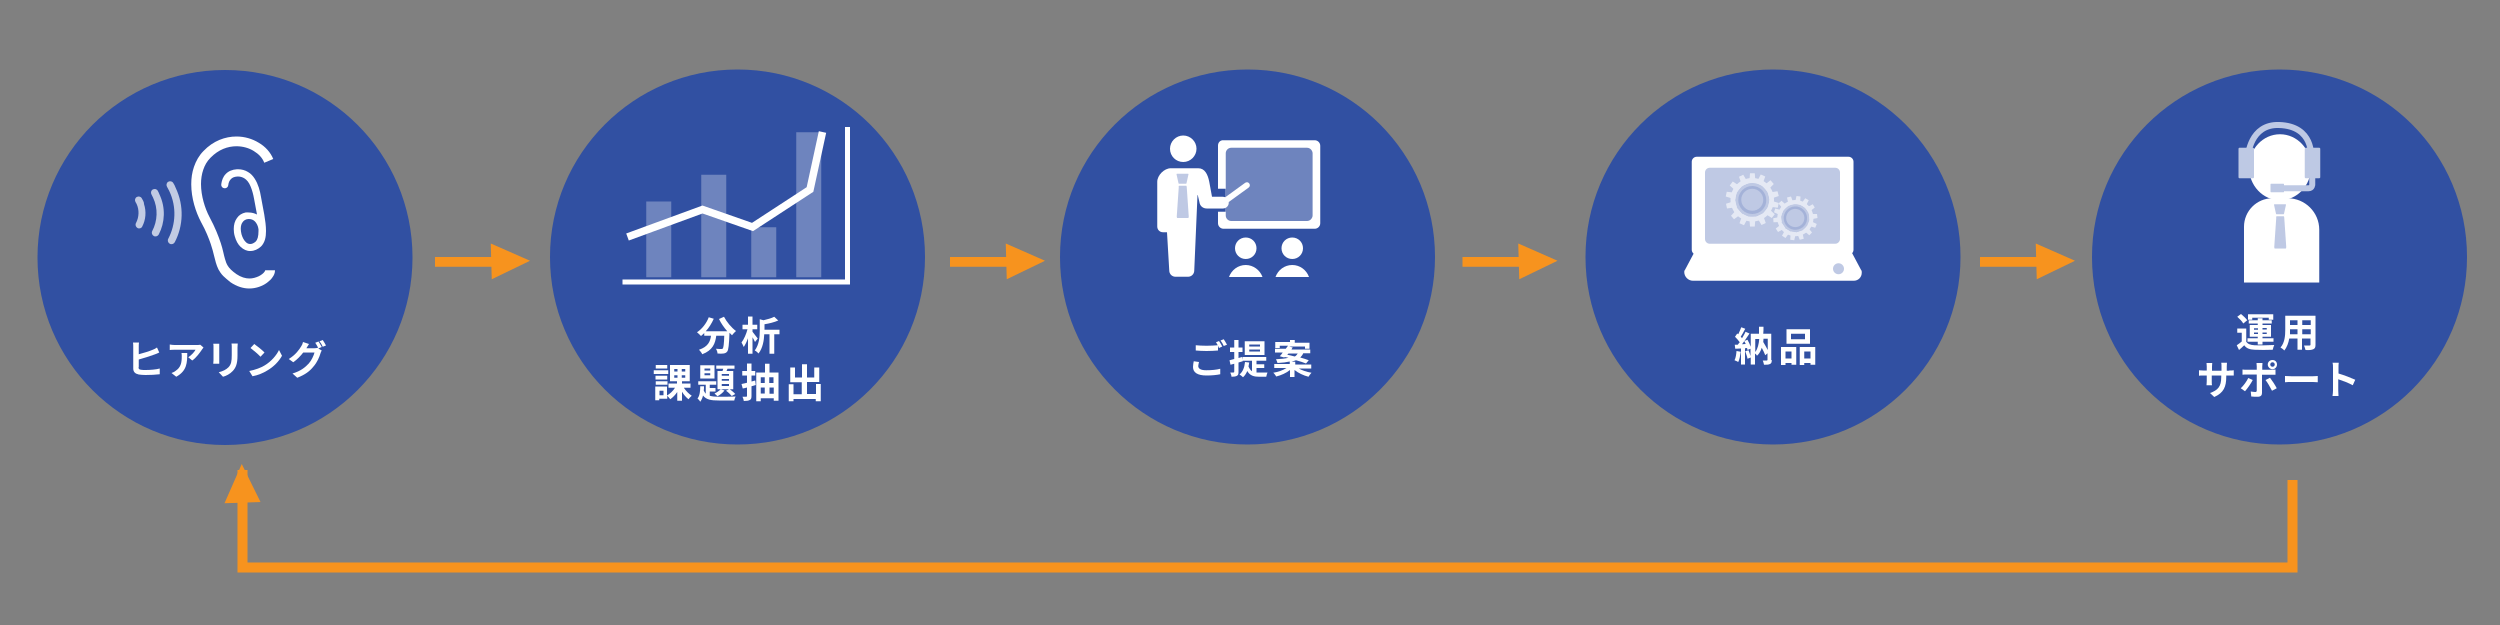 <?xml version="1.0" encoding="utf-8"?>
<!-- Generator: Adobe Illustrator 21.0.0, SVG Export Plug-In . SVG Version: 6.00 Build 0)  -->
<svg version="1.1" id="レイヤー_1" xmlns="http://www.w3.org/2000/svg" xmlns:xlink="http://www.w3.org/1999/xlink" x="0px"
	 y="0px" width="1000px" height="250px" viewBox="0 0 1000 250" style="enable-background:new 0 0 1000 250;" xml:space="preserve">
<rect x="0" y="0" width="1000" height="250" fill="#808080" stroke="none"/>
<style type="text/css">
	.st0{opacity:0.9;fill:#284BA5;}
	.st1{fill:#FFFFFF;}
	.st2{fill:#BEC9E4;}
	.st3{fill:none;stroke:#BEC9E4;stroke-width:2.407;stroke-miterlimit:10;}
	.st4{opacity:0.3;fill:#284BA5;}
	.st5{fill:none;stroke:#FFFFFF;stroke-width:2;stroke-miterlimit:10;}
	.st6{opacity:0.3;fill:#FFFFFF;}
	.st7{fill:none;stroke:#FFFFFF;stroke-width:3;stroke-miterlimit:10;}
	.st8{opacity:0.6;}
	.st9{opacity:0.7;fill:#FFFFFF;}
	.st10{fill:#F7931E;}
	.st11{fill:none;stroke:#F7931E;stroke-width:4;stroke-miterlimit:10;}
</style>
<g>
	<g>
		<circle class="st0" cx="911.8" cy="102.8" r="75"/>
		<g>
			<g>
				<path class="st1" d="M898.4,136.5c0.6,1.1,1.7,1.5,3.4,1.6c1.9,0.1,5.7,0,7.9-0.1c-0.2,0.4-0.5,1.3-0.6,1.9
					c-2,0.1-5.4,0.1-7.3,0c-1.9-0.1-3.2-0.5-4.1-1.8c-0.6,0.6-1.3,1.2-2.1,1.9l-0.9-1.9c0.6-0.4,1.3-0.9,2-1.5v-3.5h-1.8v-1.7h3.6
					V136.5z M897.3,129.4c-0.4-0.8-1.5-1.9-2.4-2.7l1.5-1.1c0.9,0.7,2,1.8,2.5,2.5L897.3,129.4z M903.2,136.7H899v-1.4h4.1v-0.6
					h-3.2v-4.7h3.2v-0.6h-3.6v-1.3h3.6v-0.8h1.9v0.8h3.7v1.3H905v0.6h3.4v4.7H905v0.6h4.4v1.4H905v1.1h-1.9V136.7z M900.9,127.9
					h-1.7v-2.2h10.1v2.2h-1.8v-0.8h-6.6V127.9z M901.6,131.9h1.6v-0.6h-1.6V131.9z M903.2,133.6V133h-1.6v0.6H903.2z M905,131.2v0.6
					h1.7v-0.6H905z M906.7,133H905v0.6h1.7V133z"/>
				<path class="st1" d="M926.2,137.9c0,1-0.2,1.5-0.9,1.8c-0.7,0.3-1.6,0.4-3.1,0.3c-0.1-0.5-0.4-1.3-0.6-1.8c0.9,0,2,0,2.2,0
					c0.3,0,0.4-0.1,0.4-0.4v-2.4h-3.4v4.5H919v-4.5h-3.3c-0.3,1.7-0.9,3.5-2,4.8c-0.3-0.4-1.1-1-1.5-1.2c1.7-1.9,1.9-4.8,1.9-7v-5.7
					h12.1V137.9z M919,133.7v-2h-3v0.3c0,0.5,0,1.1,0,1.7H919z M916,128.1v1.9h3v-1.9H916z M924.3,128.1h-3.4v1.9h3.4V128.1z
					 M924.3,133.7v-2h-3.4v2H924.3z"/>
				<path class="st1" d="M891.7,148.2c0.8,0,1.3,0,1.8-0.1v2.1c-0.4,0-0.9,0-1.8,0h-1.2v0.5c0,4-1,6.4-4.8,8.1l-1.7-1.6
					c3.1-1.1,4.5-2.5,4.5-6.4v-0.6h-3.8v2.2c0,0.7,0,1.4,0.1,1.7h-2.2c0-0.3,0.1-1,0.1-1.7v-2.2h-1.4c-0.8,0-1.4,0-1.7,0.1v-2.2
					c0.3,0,0.9,0.1,1.7,0.1h1.4v-1.6c0-0.6-0.1-1.1-0.1-1.4h2.3c0,0.3-0.1,0.8-0.1,1.5v1.6h3.8v-1.7c0-0.6,0-1.2-0.1-1.5h2.3
					c0,0.3-0.1,0.8-0.1,1.5v1.7H891.7z"/>
				<path class="st1" d="M901.1,152c-0.7,1.4-2.2,3.5-3.1,4.5l-1.7-1.2c1.1-1,2.4-2.8,3-4.1L901.1,152z M904.8,149.8v7.4
					c0,0.9-0.5,1.5-1.7,1.5c-0.9,0-1.8,0-2.6-0.1l-0.2-2c0.7,0.1,1.4,0.2,1.8,0.2c0.4,0,0.6-0.2,0.6-0.6c0-0.6,0-5.7,0-6.4v0h-4.1
					c-0.5,0-1.1,0-1.6,0.1v-2.1c0.5,0.1,1.1,0.1,1.6,0.1h4.1v-1.3c0-0.4-0.1-1.1-0.1-1.4h2.4c0,0.2-0.1,1-0.1,1.4v1.3h3.7
					c0.4,0,1.2,0,1.6-0.1v2.1c-0.5,0-1.1,0-1.6,0H904.8z M908,151.1c0.8,1,2.1,3,2.7,4.2l-1.9,1c-0.7-1.4-1.8-3.3-2.6-4.3L908,151.1
					z M907.1,145.8c0-1,0.8-1.8,1.9-1.8s1.8,0.8,1.8,1.8s-0.8,1.9-1.8,1.9S907.1,146.8,907.1,145.8z M908.1,145.8
					c0,0.5,0.4,0.9,0.9,0.9c0.5,0,0.9-0.4,0.9-0.9s-0.4-0.9-0.9-0.9C908.5,144.9,908.1,145.3,908.1,145.8z"/>
				<path class="st1" d="M914,150.4c0.6,0,1.7,0.1,2.6,0.1h8.6c0.7,0,1.5-0.1,1.9-0.1v2.5c-0.4,0-1.2-0.1-1.9-0.1h-8.6
					c-0.9,0-2,0-2.6,0.1V150.4z"/>
				<path class="st1" d="M941.1,154.1c-1.6-0.9-4-1.8-5.8-2.4v4.5c0,0.5,0.1,1.6,0.1,2.2H933c0.1-0.6,0.2-1.6,0.2-2.2v-9.2
					c0-0.6,0-1.4-0.2-1.9h2.5c-0.1,0.6-0.1,1.3-0.1,1.9v2.4c2.1,0.6,5.2,1.8,6.7,2.5L941.1,154.1z"/>
			</g>
		</g>
		<g>
			<ellipse class="st1" cx="912" cy="66.9" rx="12.4" ry="13.2"/>
			<path class="st1" d="M927.7,113h-30.1V90.7c0-6.3,5.1-11.4,11.4-11.4h6.1c6.9,0,12.6,5.6,12.6,12.6V113z"/>
			<g>
				<path class="st2" d="M927.7,71.3h-5.4c-0.2,0-0.4-0.2-0.4-0.4V59.5c0-0.2,0.2-0.4,0.4-0.4h5.4c0.2,0,0.4,0.2,0.4,0.4v11.4
					C928.1,71.1,927.9,71.3,927.7,71.3z"/>
				<path class="st2" d="M901.2,71.3h-5.4c-0.2,0-0.4-0.2-0.4-0.4V59.5c0-0.2,0.2-0.4,0.4-0.4h5.4c0.2,0,0.4,0.2,0.4,0.4v11.4
					C901.6,71.1,901.4,71.3,901.2,71.3z"/>
				<path class="st2" d="M913.4,76.9h-5c-0.1,0-0.2-0.1-0.2-0.2v-3c0-0.1,0.1-0.2,0.2-0.2h5c0.1,0,0.2,0.1,0.2,0.2v3
					C913.6,76.8,913.6,76.9,913.4,76.9z"/>
				<path class="st3" d="M924.9,67.3v6.5c0,0,0,1.5-1.5,1.5s-10.4,0-10.4,0"/>
				<path class="st3" d="M899.2,62.4c0,0,0.8-12.8,12.4-12.4c14,0.4,12.8,12.8,12.8,12.8"/>
			</g>
			<path class="st4" d="M913.4,85.7h-2.8c-0.1,0-0.2-0.1-0.2-0.2l-0.8-3.6c0-0.1,0.1-0.2,0.2-0.2h4.4c0.1,0,0.2,0.1,0.2,0.2
				l-0.8,3.6C913.6,85.6,913.5,85.7,913.4,85.7z"/>
			<path class="st4" d="M910.7,86.5h2.8c0.1,0,0.2,0.3,0.2,0.6l0.8,11.7c0,0.3-0.1,0.6-0.2,0.6h-4.4c-0.1,0-0.2-0.3-0.2-0.6
				l0.8-11.7C910.4,86.8,910.5,86.5,910.7,86.5z"/>
		</g>
	</g>
	<g>
		<circle class="st0" cx="295" cy="102.8" r="75"/>
		<g>
			<g>
				<path class="st1" d="M289.6,126.7c1,2,3,4.4,4.8,5.7c-0.5,0.4-1.2,1.2-1.6,1.7c-0.3-0.3-0.7-0.7-1-1v0.1
					c-0.2,4.8-0.4,6.7-0.9,7.4c-0.4,0.5-0.8,0.7-1.5,0.8c-0.5,0.1-1.5,0.1-2.4,0c0-0.6-0.3-1.4-0.6-1.9c0.9,0.1,1.7,0.1,2.1,0.1
					c0.3,0,0.5,0,0.6-0.2c0.3-0.3,0.5-1.8,0.6-5.1h-3.2c-0.4,3.1-1.4,5.8-5.6,7.4c-0.2-0.5-0.8-1.3-1.3-1.8c3.6-1.2,4.5-3.3,4.8-5.6
					h-2.7v-1.1c-0.4,0.4-0.8,0.8-1.3,1.2c-0.4-0.4-1.2-1.2-1.6-1.5c2-1.3,3.8-3.6,4.7-6l2,0.6c-0.8,1.8-1.9,3.6-3.2,5h8.6
					c-1.3-1.5-2.5-3.2-3.3-4.9L289.6,126.7z"/>
				<path class="st1" d="M302,136.8c-0.2-0.5-0.6-1.2-1-1.9v6.6h-1.8v-6.2c-0.5,1.4-1.1,2.6-1.7,3.5c-0.2-0.5-0.6-1.3-0.9-1.8
					c1-1.3,1.9-3.4,2.4-5.3h-2v-1.8h2.2v-3.3h1.8v3.3h1.9v1.8H301v1c0.5,0.6,1.8,2.3,2.1,2.7L302,136.8z M311.7,133.7h-2v7.8h-1.9
					v-7.8h-2.1c-0.1,2.4-0.6,5.6-2.3,7.7c-0.3-0.4-1-1-1.5-1.2c1.8-2.4,2-5.6,2-7.9v-4.6l1.5,0.4c1.6-0.4,3.2-0.8,4.3-1.4l1.6,1.5
					c-1.6,0.7-3.6,1.2-5.5,1.5v2.2h6V133.7z"/>
				<path class="st1" d="M267.3,149.6h-5.8v-1.5h5.8V149.6z M273.6,155.2c0.8,1.2,2,2.4,3.1,3.1c-0.4,0.3-1,1-1.3,1.4
					c-0.9-0.7-1.9-1.8-2.6-3v3.6h-1.9v-3.5c-0.8,1.2-1.8,2.2-2.8,2.9c-0.3-0.4-0.8-1-1.2-1.4v1.2h-3.2v0.6h-1.6v-5.5h4.7v3.6
					c1.2-0.7,2.4-1.8,3.2-3.1h-2.6v-1.7h3.4v-0.9H268v-6.5h7.9v6.5h-3.1v0.9h3.4v1.7H273.6z M266.9,151.8h-4.7v-1.5h4.7V151.8z
					 M262.3,152.5h4.7v1.4h-4.7V152.5z M266.9,147.4h-4.6V146h4.6V147.4z M265.4,156.3h-1.6v1.8h1.6V156.3z M269.7,148.6h1.3v-1
					h-1.3V148.6z M269.7,151.1h1.3v-1h-1.3V151.1z M274.1,147.6h-1.4v1h1.4V147.6z M274.1,150.1h-1.4v1h1.4V150.1z"/>
				<path class="st1" d="M283.9,158.3c1,0.3,2.1,0.4,3.6,0.4c1.1,0,5.5,0,6.8-0.1c-0.3,0.4-0.5,1.1-0.6,1.6h-6.2c-3,0-5-0.3-6.3-2
					c-0.2,1-0.6,1.8-1.1,2.5c-0.2-0.4-0.7-1-1.1-1.3c0.9-1.1,1.1-3,1.1-4.9h1.5c0,0.6,0,1.2-0.1,1.7c0.2,0.5,0.5,0.9,0.8,1.3v-3.6
					h-3v-1.4h7.2v1.4h-2.6v1.3h2.3v1.4h-2.3V158.3z M285.8,151.4h-5.7v-5.3h5.7V151.4z M284.1,147.4h-2.3v0.8h2.3V147.4z
					 M284.1,149.3h-2.3v0.8h2.3V149.3z M289.8,156.2c-0.7,0.9-1.8,1.8-2.8,2.3c-0.3-0.3-0.9-0.8-1.2-1.1c0.9-0.4,1.9-1.1,2.5-1.7
					L289.8,156.2z M289,148.4c0.1-0.3,0.2-0.6,0.3-0.9h-2.8v-1.3h7.3v1.3H291l-0.4,0.9h2.7v7.3H287v-7.3H289z M291.6,149.6h-2.9v0.7
					h2.9V149.6z M291.6,151.6h-2.9v0.7h2.9V151.6z M291.6,153.6h-2.9v0.8h2.9V153.6z M291.8,155.6c0.8,0.6,1.8,1.4,2.3,2l-1.4,0.8
					c-0.5-0.6-1.5-1.6-2.3-2.1L291.8,155.6z"/>
				<path class="st1" d="M302.3,154l-1.7,0.5v3.9c0,0.9-0.2,1.4-0.7,1.6c-0.5,0.3-1.3,0.4-2.4,0.4c0-0.5-0.3-1.2-0.5-1.7
					c0.6,0,1.3,0,1.5,0c0.2,0,0.3-0.1,0.3-0.3V155c-0.6,0.2-1.2,0.3-1.7,0.4l-0.5-1.8c0.6-0.1,1.4-0.3,2.2-0.5v-2.9h-1.9v-1.8h1.9
					v-3h1.8v3h1.5v1.8h-1.5v2.4l1.5-0.4L302.3,154z M311.4,149v11.3h-1.9v-1h-5.2v1.2h-1.8V149h3.5v-3.5h1.8v3.5H311.4z
					 M304.3,150.9v2.3h1.6v-2.3H304.3z M304.3,157.4h1.6V155h-1.6V157.4z M307.7,150.9v2.3h1.7v-2.3H307.7z M309.5,157.4V155h-1.7
					v2.5H309.5z"/>
				<path class="st1" d="M328.3,153.7v6.8h-2v-0.9h-8.9v0.9h-1.9v-6.8h1.9v4h3.3v-4.8h-4.6V147h1.9v4h2.8v-5.3h2v5.3h2.9v-4h2v5.8
					h-4.9v4.8h3.6v-4H328.3z"/>
			</g>
		</g>
		<g>
			<polyline class="st5" points="249,112.8 339,112.8 339,50.8 			"/>
			<rect x="258.5" y="80.6" class="st6" width="10" height="30.3"/>
			<rect x="300.5" y="90.9" class="st6" width="10" height="20"/>
			<rect x="280.5" y="69.9" class="st6" width="10" height="41"/>
			<rect x="318.5" y="52.9" class="st6" width="10" height="58"/>
			<polyline class="st7" points="251,94.8 281,83.8 301,90.8 324,75.8 329,52.8 			"/>
		</g>
	</g>
	<g>
		<circle class="st0" cx="709.2" cy="102.8" r="75"/>
		<g>
			<g>
				<path class="st1" d="M696.3,140.7c-0.2,1.5-0.5,3.1-1,4.1c-0.3-0.2-1-0.5-1.5-0.7c0.5-0.9,0.7-2.4,0.8-3.7L696.3,140.7z
					 M708.7,144c0,0.9-0.1,1.3-0.7,1.6s-1.3,0.3-2.4,0.3c-0.1-0.5-0.3-1.3-0.5-1.7c0.7,0,1.4,0,1.6,0c0.2,0,0.3-0.1,0.3-0.3v-2.6
					l-0.9,0.8c-0.3-0.8-0.8-1.9-1.4-3c-0.4,1.3-1,2.4-1.9,3.2c-0.1-0.3-0.4-0.6-0.8-0.9v4.4h-1.7v-2.8l-1.3,0.5
					c-0.1-0.8-0.6-2-0.9-3l1.3-0.4c0.3,0.7,0.6,1.6,0.8,2.3v-2.9l-1.2,0.5c0-0.2-0.1-0.5-0.2-0.8l-0.8,0.1v6.5h-1.6v-6.4l-2.3,0.1
					l-0.2-1.6l1.2,0c0.2-0.3,0.5-0.7,0.8-1c-0.5-0.7-1.2-1.5-1.9-2.2l0.9-1.3c0.1,0.1,0.2,0.2,0.4,0.3c0.4-0.9,0.9-1.9,1.2-2.8
					l1.6,0.6c-0.6,1.1-1.2,2.3-1.8,3.2c0.2,0.2,0.4,0.4,0.5,0.6c0.5-0.9,1.1-1.8,1.4-2.6l1.6,0.7c-0.9,1.4-2,3-3,4.3l1.5-0.1
					c-0.2-0.4-0.4-0.8-0.6-1.2l1.3-0.5c0.5,0.9,1,2,1.3,2.8v-5.2h3.3c0-0.9,0-1.8,0-2.8h1.8c0,1,0,1.9-0.1,2.8h3.2V144z
					 M702.1,140.8c1-1.3,1.4-3.1,1.6-5.2h-1.6V140.8z M705.4,135.5c0,0.4-0.1,0.9-0.1,1.3c0.6,1,1.3,2.2,1.8,3.2v-4.5H705.4z"/>
				<path class="st1" d="M712.4,138.8h6.1v7.1h-1.9v-0.7h-2.4v0.8h-1.8V138.8z M714.2,140.6v2.8h2.4v-2.8H714.2z M724,137.5h-9.4
					v-5.8h9.4V137.5z M722,133.5h-5.6v2.2h5.6V133.5z M726.1,138.8v7.1h-1.9v-0.7h-2.5v0.8h-1.8v-7.2H726.1z M724.2,143.4v-2.8h-2.5
					v2.8H724.2z"/>
			</g>
		</g>
		<g>
			<path class="st1" d="M739.4,101.9h-60.7c-1.1,0-2-0.9-2-2V64.7c0-1.1,0.9-2,2-2h60.7c1.1,0,2,0.9,2,2v35.2
				C741.4,101,740.5,101.9,739.4,101.9z"/>
			<path class="st4" d="M734.1,97.5h-50.2c-1,0-1.9-0.8-1.9-1.9V69c0-1,0.8-1.9,1.9-1.9h50.2c1,0,1.9,0.8,1.9,1.9v26.6
				C736,96.6,735.1,97.5,734.1,97.5z"/>
			<polygon class="st1" points="744.7,108.5 673.7,108.5 677.9,100.6 740.5,100.6 			"/>
			<path class="st1" d="M674.4,108.1H744c0.4,0,0.7,0.3,0.7,0.7v0.3c0,1.8-1.4,3.2-3.2,3.2h-64.3c-1.9,0-3.5-1.6-3.5-3.5v0
				C673.7,108.4,674,108.1,674.4,108.1z"/>
			<circle class="st4" cx="735.4" cy="107.5" r="2.2"/>
		</g>
		<g class="st8">
			<g>
				<path class="st1" d="M700.9,71.2c-4.8,0-8.7,3.9-8.7,8.7c0,4.8,3.9,8.7,8.7,8.7c4.8,0,8.7-3.9,8.7-8.7
					C709.6,75.1,705.7,71.2,700.9,71.2z M700.9,85.6c-3.1,0-5.6-2.5-5.6-5.6c0-3.1,2.5-5.6,5.6-5.6c3.1,0,5.6,2.5,5.6,5.6
					C706.6,83.1,704.1,85.6,700.9,85.6z"/>
				<path class="st4" d="M700.9,73.2c-3.7,0-6.8,3-6.8,6.8c0,3.7,3,6.8,6.8,6.8c3.7,0,6.8-3,6.8-6.8
					C707.7,76.2,704.7,73.2,700.9,73.2z M700.9,84.3c-2.4,0-4.4-2-4.4-4.4s2-4.4,4.4-4.4s4.4,2,4.4,4.4S703.4,84.3,700.9,84.3z"/>
				<polygon class="st1" points="702.2,73.2 699.7,73.2 700,69.3 701.9,69.3 				"/>
				<polygon class="st1" points="701.9,90.6 700,90.6 699.7,86.7 702.2,86.7 				"/>
				<polygon class="st1" points="699.3,73.3 696.9,74.3 695.6,70.7 697.3,69.9 				"/>
				<polygon class="st1" points="706.3,89.2 704.6,90 702.6,86.6 705,85.5 				"/>
				<polygon class="st1" points="696.4,74.8 694.8,76.8 691.9,74.2 693.1,72.6 				"/>
				<polygon class="st1" points="709.9,85.7 708.7,87.2 705.5,85.1 707.1,83.1 				"/>
				<polygon class="st1" points="694.6,77.2 694.1,79.8 690.3,78.6 690.7,76.7 				"/>
				<polygon class="st1" points="711.5,81.2 711.1,83.1 707.3,82.6 707.8,80.1 				"/>
				<polygon class="st1" points="694.1,80.3 694.7,82.8 690.8,83.4 690.4,81.5 				"/>
				<polygon class="st1" points="711,76.5 711.5,78.4 707.8,79.6 707.2,77.1 				"/>
				<polygon class="st1" points="695,83.5 696.7,85.4 693.6,87.7 692.4,86.3 				"/>
				<polygon class="st1" points="708.2,72.1 709.5,73.6 706.8,76.4 705.1,74.5 				"/>
				<polygon class="st1" points="697.1,85.6 699.4,86.7 697.6,90.1 695.8,89.3 				"/>
				<polygon class="st1" points="704.3,69.8 706.1,70.6 704.8,74.2 702.5,73.2 				"/>
			</g>
			<g>
				<path class="st1" d="M719.2,80.1c-3.9-0.6-7.6,2.2-8.2,6.1c-0.6,3.9,2.2,7.6,6.1,8.2s7.6-2.2,8.2-6.1S723.1,80.7,719.2,80.1z
					 M717.5,91.9c-2.6-0.4-4.3-2.7-4-5.3c0.4-2.6,2.7-4.3,5.3-4c2.6,0.4,4.3,2.7,4,5.3S720,92.2,717.5,91.9z"/>
				<path class="st4" d="M718.9,81.7c-3.1-0.4-5.9,1.7-6.4,4.8s1.7,5.9,4.8,6.4c3.1,0.4,5.9-1.7,6.4-4.8S722,82.1,718.9,81.7z
					 M717.6,90.8c-2-0.3-3.4-2.1-3.1-4.1c0.3-2,2.1-3.4,4.1-3.1s3.4,2.1,3.1,4.1C721.5,89.7,719.6,91.1,717.6,90.8z"/>
				<polygon class="st1" points="720,81.8 717.9,81.5 718.6,78.4 720.2,78.6 				"/>
				<polygon class="st1" points="717.7,96.1 716.1,95.9 716.3,92.6 718.4,92.9 				"/>
				<polygon class="st1" points="717.5,81.6 715.5,82.2 714.8,79 716.4,78.6 				"/>
				<polygon class="st1" points="721.5,95.5 719.9,95.9 718.7,92.9 720.8,92.3 				"/>
				<polygon class="st1" points="715,82.5 713.5,83.9 711.4,81.4 712.6,80.3 				"/>
				<polygon class="st1" points="724.8,93 723.7,94.1 721.3,92 722.8,90.5 				"/>
				<polygon class="st1" points="713.2,84.3 712.5,86.3 709.6,84.9 710.1,83.4 				"/>
				<polygon class="st1" points="726.7,89.6 726.1,91.1 723,90.2 723.8,88.2 				"/>
				<polygon class="st1" points="712.4,86.7 712.7,88.8 709.4,88.9 709.3,87.3 				"/>
				<polygon class="st1" points="726.8,85.6 727,87.2 723.8,87.8 723.6,85.6 				"/>
				<polygon class="st1" points="712.9,89.4 714.1,91.2 711.2,92.8 710.3,91.4 				"/>
				<polygon class="st1" points="725.1,81.7 725.9,83 723.4,85 722.2,83.2 				"/>
				<polygon class="st1" points="714.3,91.5 716.1,92.6 714.2,95.2 712.8,94.3 				"/>
				<polygon class="st1" points="722.1,79.3 723.5,80.1 722,83 720.2,81.9 				"/>
			</g>
		</g>
	</g>
	<g>
		<circle class="st0" cx="90" cy="103" r="75"/>
		<g>
			<g>
				<path class="st1" d="M55.4,146.9c0,0.7,0.3,0.9,1,1c0.5,0.1,1.1,0.1,1.9,0.1c1.7,0,4.3-0.2,5.6-0.6v2.3
					c-1.5,0.2-3.9,0.3-5.7,0.3c-1,0-2-0.1-2.7-0.2c-1.4-0.3-2.2-1-2.2-2.4v-8.7c0-0.4,0-1.2-0.1-1.7h2.4c-0.1,0.5-0.1,1.2-0.1,1.7v3
					c1.9-0.5,4.2-1.2,5.6-1.8c0.6-0.2,1.1-0.5,1.7-0.9l0.9,2c-0.6,0.3-1.3,0.6-1.9,0.8c-1.6,0.6-4.2,1.4-6.3,2V146.9z"/>
				<path class="st1" d="M81.4,139c-0.2,0.2-0.5,0.6-0.6,0.8c-0.8,1.2-2.3,3.3-3.9,4.4l-1.6-1.3c1.3-0.8,2.5-2.2,2.9-3h-8.3
					c-0.7,0-1.2,0-2,0.1v-2.2c0.6,0.1,1.3,0.2,2,0.2h8.6c0.4,0,1.3,0,1.6-0.1L81.4,139z M74.9,141.1c0,4-0.1,7.2-4.4,9.6l-1.9-1.5
					c0.5-0.2,1.1-0.4,1.7-0.9c2-1.4,2.4-3.1,2.4-5.7c0-0.5,0-0.9-0.1-1.4H74.9z"/>
				<path class="st1" d="M87.7,137.5c0,0.4,0,0.7,0,1.2v5.4c0,0.4,0,1,0,1.4h-2.4c0-0.3,0.1-0.9,0.1-1.4v-5.4c0-0.3,0-0.9-0.1-1.2
					H87.7z M95.1,137.4c0,0.4-0.1,1-0.1,1.6v3.2c0,3.4-0.7,4.9-1.9,6.2c-1.1,1.2-2.7,2-3.9,2.3l-1.7-1.8c1.6-0.4,2.9-1,3.9-2
					c1.1-1.2,1.3-2.4,1.3-4.9v-3c0-0.6,0-1.2-0.1-1.6H95.1z"/>
				<path class="st1" d="M105.8,146.2c2.7-1.6,4.8-4.1,5.8-6.2l1.2,2.3c-1.2,2.2-3.3,4.4-5.9,5.9c-1.6,1-3.7,1.9-5.9,2.3l-1.3-2.1
					C102.2,147.9,104.3,147.1,105.8,146.2z M105.8,141l-1.6,1.7c-0.8-0.9-2.8-2.6-4-3.5l1.5-1.6C102.8,138.4,104.9,140,105.8,141z"
					/>
				<path class="st1" d="M127.3,139.4l1.4,0.8c-0.2,0.3-0.4,0.8-0.5,1.1c-0.4,1.4-1.3,3.6-2.8,5.3c-1.5,1.9-3.4,3.3-6.5,4.5
					l-1.9-1.7c3.3-1,5-2.4,6.5-4c1.1-1.2,2-3.2,2.3-4.4h-4.5c-1.1,1.4-2.4,2.8-4,3.9l-1.8-1.3c2.8-1.7,4.2-3.8,5-5.1
					c0.3-0.4,0.6-1.1,0.7-1.7l2.4,0.8c-0.4,0.6-0.8,1.3-1,1.6l0,0.1h3.2c0.5,0,1-0.1,1.4-0.2l0.1,0.1c-0.3-0.6-0.8-1.5-1.2-2.1
					l1.3-0.5c0.4,0.6,1,1.6,1.3,2.2L127.3,139.4z M129.1,136c0.4,0.6,1,1.6,1.3,2.2l-1.3,0.5c-0.3-0.7-0.8-1.6-1.3-2.2L129.1,136z"
					/>
			</g>
		</g>
		<g>
			<path class="st1" d="M106.3,108l-0.1,0c0,0-0.1,0.3-0.4,0.7c-0.4,0.6-1.3,1.3-2.3,1.8c-1.1,0.5-2.4,0.9-3.7,0.9
				c-1.6,0-3.4-0.5-5.3-1.8c-1.8-1.3-2.8-2.3-3.4-3.3c-0.5-0.8-0.8-1.6-1.1-2.7c-0.5-1.6-0.8-3.7-1.7-6.4c-0.9-2.7-2.2-6.1-4.5-10.4
				c-1.8-3.4-3.4-8.4-3.4-13.2c0-2,0.3-4,0.9-5.7c0.6-1.8,1.5-3.4,2.9-4.8c3.2-3.3,6.9-4.6,10.4-4.6c2.5,0,5,0.7,6.9,1.9
				c2,1.2,3.5,2.8,4.2,4.7l3.6-1.5c-1.1-2.7-3.2-5-5.8-6.5c-2.6-1.6-5.7-2.5-8.9-2.5c-4.5,0-9.3,1.7-13.2,5.8c-1.8,1.8-3,4-3.8,6.3
				c-0.8,2.3-1.1,4.6-1.1,7c0,5.6,1.8,11.1,3.9,15.1c2,3.6,3.1,6.5,3.9,8.8c0.6,1.8,1,3.3,1.3,4.6c0.5,2,0.9,3.8,1.8,5.6
				c0.5,0.9,1.1,1.8,1.9,2.6c0.8,0.8,1.8,1.6,2.9,2.5c2.5,1.7,5.1,2.5,7.5,2.5c2.8,0,5.3-1,7.1-2.3c0.9-0.7,1.7-1.4,2.2-2.2
				c0.6-0.8,1-1.7,1-2.8H106.3L106.3,108z"/>
			<path class="st1" d="M98.2,85c-1.4,0.3-2.6,1-3.4,2.2c-0.9,1.2-1.3,2.7-1.3,4.4c0,0.9,0.1,1.9,0.4,2.9c0.5,1.8,1.3,3.3,2.4,4.3
				c1.1,1,2.5,1.7,3.9,1.6c1.5,0,3-0.7,4.2-1.8c0.8-0.8,1.3-1.8,1.6-2.8c0.3-1.1,0.4-2.2,0.4-3.4c0-2-0.3-4.3-0.7-6.6
				c-0.4-2.3-0.9-4.7-1.3-7c-0.4-2.5-1.1-5.1-2.5-7.3c-0.7-1.1-1.6-2.1-2.7-2.7c-1.1-0.7-2.5-1.1-4-1.1c-0.1,0-0.2,0-0.4,0
				c-1.9,0.1-3.5,0.8-4.5,1.9c-1.1,1.1-1.6,2.6-1.8,4.1c-0.1,0.8,0.4,1.5,1.2,1.6c0.8,0.1,1.5-0.4,1.6-1.2v0
				c0.1-1.1,0.5-1.9,1.1-2.5c0.6-0.6,1.3-0.9,2.6-1l0.2,0c1,0,1.8,0.3,2.5,0.7c1,0.6,1.9,1.7,2.5,3.2c0.6,1.4,1.1,3.2,1.4,4.9
				c0.4,2.1,0.8,4.3,1.2,6.4c-1-0.5-2.1-0.8-3.2-0.8C99,84.9,98.6,85,98.2,85z M103.4,91.7C103.4,91.7,103.4,91.7,103.4,91.7
				c0,0.3,0,0.5,0,0.7c0,1-0.1,2-0.3,2.7c-0.2,0.7-0.5,1.2-0.8,1.5c-0.8,0.7-1.5,1-2.2,1c-0.6,0-1.3-0.2-1.9-0.9
				c-0.6-0.6-1.2-1.6-1.6-3c-0.2-0.8-0.3-1.6-0.3-2.2c0-1.2,0.3-2.1,0.8-2.7c0.4-0.6,1-0.9,1.6-1.1c0.3,0,0.5-0.1,0.8-0.1
				c1,0,1.8,0.3,2.5,1C102.7,89.4,103.2,90.3,103.4,91.7z"/>
			<path class="st9" d="M69.3,73.2c-0.4-0.7-1.3-0.9-2-0.5c-0.7,0.4-0.9,1.3-0.5,2c0.3,0.5,0.6,1.1,0.9,1.7c3,6.3,2.6,13.4-0.4,19.1
				c-0.4,0.7-0.1,1.6,0.6,2c0.7,0.4,1.6,0.1,2-0.6c3.4-6.5,3.8-14.5,0.4-21.7C70,74.4,69.7,73.8,69.3,73.2z"/>
			<path class="st9" d="M63.1,76.3c-0.4-0.7-1.3-0.9-2-0.5c-0.7,0.4-0.9,1.3-0.5,2c0.2,0.4,0.4,0.8,0.6,1.2
				c2.1,4.4,1.8,9.4-0.3,13.4c-0.4,0.7-0.1,1.6,0.6,2c0.7,0.4,1.6,0.1,2-0.6c2.5-4.8,2.8-10.7,0.3-16C63.6,77.2,63.3,76.7,63.1,76.3
				z"/>
			<path class="st9" d="M57.2,80.2c-0.2-0.3-0.3-0.6-0.5-0.9c-0.4-0.7-1.3-0.9-2-0.5c-0.7,0.4-0.9,1.3-0.5,2v0
				c0.1,0.2,0.3,0.5,0.4,0.7c1.2,2.5,1,5.4-0.2,7.7c-0.4,0.7-0.1,1.6,0.6,2c0.7,0.4,1.6,0.1,1.9-0.6l0,0c1.4-2.7,1.7-5.9,0.7-9
				C57.6,81,57.4,80.6,57.2,80.2z"/>
		</g>
	</g>
	<g>
		<circle class="st0" cx="499" cy="102.8" r="75"/>
		<g>
			<g>
				<path class="st1" d="M479.6,144.8c-0.1,0.6-0.3,1.1-0.3,1.6c0,1,0.9,1.7,3.2,1.7c2.1,0,4.2-0.2,5.6-0.6l0,2.2
					c-1.4,0.3-3.3,0.5-5.5,0.5c-3.6,0-5.4-1.2-5.4-3.4c0-0.9,0.2-1.7,0.3-2.3L479.6,144.8z M487.6,136.4c0.4,0.6,1,1.6,1.3,2.2
					l-1.3,0.6c-0.1-0.3-0.3-0.6-0.4-0.9v1.9c-1.1,0.1-3.1,0.2-4.6,0.2c-1.7,0-3-0.1-4.3-0.2v-2.1c1.2,0.1,2.6,0.2,4.3,0.2
					c1.5,0,3.3-0.1,4.5-0.2c-0.2-0.4-0.5-0.8-0.7-1.2L487.6,136.4z M489.5,135.7c0.4,0.6,1,1.6,1.3,2.2l-1.3,0.5
					c-0.3-0.7-0.8-1.6-1.3-2.2L489.5,135.7z"/>
				<path class="st1" d="M495.4,145v3.7c0,0.9-0.1,1.3-0.6,1.6c-0.5,0.3-1.2,0.4-2.2,0.4c0-0.5-0.3-1.2-0.5-1.7c0.6,0,1.1,0,1.3,0
					c0.2,0,0.3-0.1,0.3-0.3v-3.2c-0.5,0.1-1,0.3-1.5,0.4l-0.4-1.8c0.5-0.1,1.2-0.3,1.9-0.5v-2.8H492V139h1.7v-3h1.7v3h1.6v1.8h-1.6
					v2.4l1.4-0.4l0.3,1.7L495.4,145z M502.7,149c0.4,0,0.7,0,1.1,0c0.5,0,2.5,0,3.2,0c-0.2,0.4-0.4,1.2-0.5,1.7h-2.8
					c-2.1,0-3.7-0.4-4.8-2.3c-0.4,1-1,1.9-1.7,2.5c-0.3-0.3-1-0.9-1.4-1.1c1.3-1.1,2-2.8,2.2-5l1.7,0.2c-0.1,0.6-0.2,1.1-0.3,1.6
					c0.4,0.9,0.8,1.5,1.4,1.9v-4.2h-3.8v-1.5h9.5v1.5h-3.9v1.4h3.1v1.5h-3.1V149z M505.8,142h-7.9v-5.5h7.9V142z M504,137.8h-4.3
					v0.8h4.3V137.8z M504,139.8h-4.3v0.8h4.3V139.8z"/>
				<path class="st1" d="M519.3,147.3c1.4,0.8,3.4,1.5,5.3,1.8c-0.4,0.4-0.9,1.1-1.2,1.6c-2-0.5-4.1-1.5-5.6-2.7v2.8H516v-2.8
					c-1.5,1.2-3.5,2.1-5.5,2.6c-0.3-0.5-0.8-1.2-1.2-1.5c1.9-0.3,3.9-1,5.3-1.9h-4.9v-1.6h6.2v-1c-1.3,0.3-2.9,0.5-4.9,0.6
					c-0.1-0.4-0.4-1.1-0.6-1.5c2.2-0.1,3.8-0.3,5-0.6c-0.5-0.1-1-0.2-1.5-0.3l-0.2,0.2l-1.8-0.5c0.4-0.4,0.8-0.9,1.2-1.5H510v-1.5
					h4.3c0.3-0.4,0.6-0.8,0.9-1.2h-3.3v0.9h-1.8v-2.4h5.9V136h1.9v1.1h5.9v2.4H522v-0.9h-6.4l1.5,0.4c-0.2,0.2-0.4,0.5-0.5,0.8h7.5
					v1.5h-2.8c-0.3,0.7-0.7,1.2-1.2,1.7c1.3,0.4,2.5,0.7,3.4,1.1l-1.1,1.3c-1-0.4-2.4-0.9-4-1.3c-0.5,0.2-1.1,0.4-1.8,0.6h1.5v1.1
					h6.4v1.6H519.3z M514.9,141.9c0.9,0.2,2,0.4,3,0.7c0.6-0.3,0.9-0.8,1.2-1.2h-3.7L514.9,141.9z"/>
			</g>
		</g>
		<path class="st1" d="M473.3,64.8c2.9,0,5.3-2.4,5.3-5.3c0-2.9-2.4-5.3-5.3-5.3c-2.9,0-5.3,2.4-5.3,5.3
			C468,62.5,470.4,64.8,473.3,64.8z"/>
		<path class="st1" d="M491.5,81.1c0-0.1,0-0.2,0-0.3l8-5.8c0.5-0.4,0.6-1.1,0.2-1.6c-0.2-0.3-0.6-0.5-0.9-0.5
			c-0.2,0-0.5,0.1-0.7,0.2l-8,5.8c-0.3-0.1-0.6-0.2-1-0.2h-4.3l-1.1-6c-0.6-3-1.8-5.4-4.4-5.4h-11c-2.6,0-5.4,2.8-5.4,5.4v17.9
			c0,1.3,1,2.3,2.3,2.3c0.6,0,0,0,1.6,0l0.9,15.3c0,1.4,1.1,2.5,2.5,2.5c1,0,3.6,0,5,0s2.5-1.1,2.5-2.5L479,78h0.1l0.7,3
			c0.2,1.4,1.4,2.4,2.9,2.4h6.5C490.4,83.4,491.5,82.4,491.5,81.1z"/>
		<path class="st1" d="M487.2,58.2v17.3h3.1V61.3c0-1.2,1-2.2,2.2-2.2h30.3c1.2,0,2.2,1,2.2,2.2v24.9c0,1.2-1,2.2-2.2,2.2h-30.3
			c-1.2,0-2.2-1-2.2-2.2v-1.5h-3.1v4.6c0,1.2,1,2.2,2.2,2.2h36.5c1.2,0,2.2-1,2.2-2.2v-31c0-1.2-1-2.2-2.2-2.2h-36.5
			C488.1,56,487.2,57,487.2,58.2z"/>
		<path class="st1" d="M502.6,99.3c0-2.4-1.9-4.3-4.3-4.3c-2.4,0-4.3,1.9-4.3,4.3c0,2.4,1.9,4.3,4.3,4.3
			C500.7,103.6,502.6,101.7,502.6,99.3z"/>
		<path class="st1" d="M498.3,106c-3.1,0-5.7,2-6.7,4.8H505C504,108,501.3,106,498.3,106z"/>
		<path class="st1" d="M521.2,99.3c0-2.4-1.9-4.3-4.3-4.3c-2.4,0-4.3,1.9-4.3,4.3c0,2.4,1.9,4.3,4.3,4.3
			C519.3,103.6,521.2,101.7,521.2,99.3z"/>
		<path class="st1" d="M516.9,106c-3.1,0-5.7,2-6.7,4.8h13.4C522.6,108,520,106,516.9,106z"/>
		<g>
			<path class="st4" d="M474.4,73.5h-2.8c-0.1,0-0.2-0.1-0.2-0.2l-0.8-3.6c0-0.1,0.1-0.2,0.2-0.2h4.4c0.1,0,0.2,0.1,0.2,0.2
				l-0.8,3.6C474.6,73.4,474.5,73.5,474.4,73.5z"/>
			<path class="st4" d="M471.7,74.3h2.8c0.1,0,0.2,0.3,0.2,0.6l0.8,11.7c0,0.3-0.1,0.6-0.2,0.6h-4.4c-0.1,0-0.2-0.3-0.2-0.6
				l0.8-11.7C471.4,74.5,471.5,74.3,471.7,74.3z"/>
		</g>
		<rect x="490" y="58.8" class="st6" width="35" height="30"/>
	</g>
	<g>
		<rect x="174" y="102.8" class="st10" width="23.4" height="3.9"/>
		<polygon class="st10" points="196.7,111.7 196.3,97.4 212,104.3 		"/>
	</g>
	<g>
		<rect x="380" y="102.8" class="st10" width="23.4" height="3.9"/>
		<polygon class="st10" points="402.7,111.7 402.3,97.4 418,104.3 		"/>
	</g>
	<g>
		<rect x="585" y="102.8" class="st10" width="23.4" height="3.9"/>
		<polygon class="st10" points="607.7,111.7 607.3,97.4 623,104.3 		"/>
	</g>
	<g>
		<rect x="792" y="102.8" class="st10" width="23.4" height="3.9"/>
		<polygon class="st10" points="814.7,111.7 814.3,97.4 830,104.3 		"/>
	</g>
	<polyline class="st11" points="917,192 917,227 97,227 97,188 	"/>
	<g>
		<polygon class="st10" points="104.2,200.8 89.8,201.3 96.7,185.6 		"/>
	</g>
</g>
<g>
</g>
<g>
</g>
<g>
</g>
<g>
</g>
<g>
</g>
<g>
</g>
<g>
</g>
<g>
</g>
<g>
</g>
<g>
</g>
<g>
</g>
<g>
</g>
<g>
</g>
<g>
</g>
<g>
</g>
</svg>
